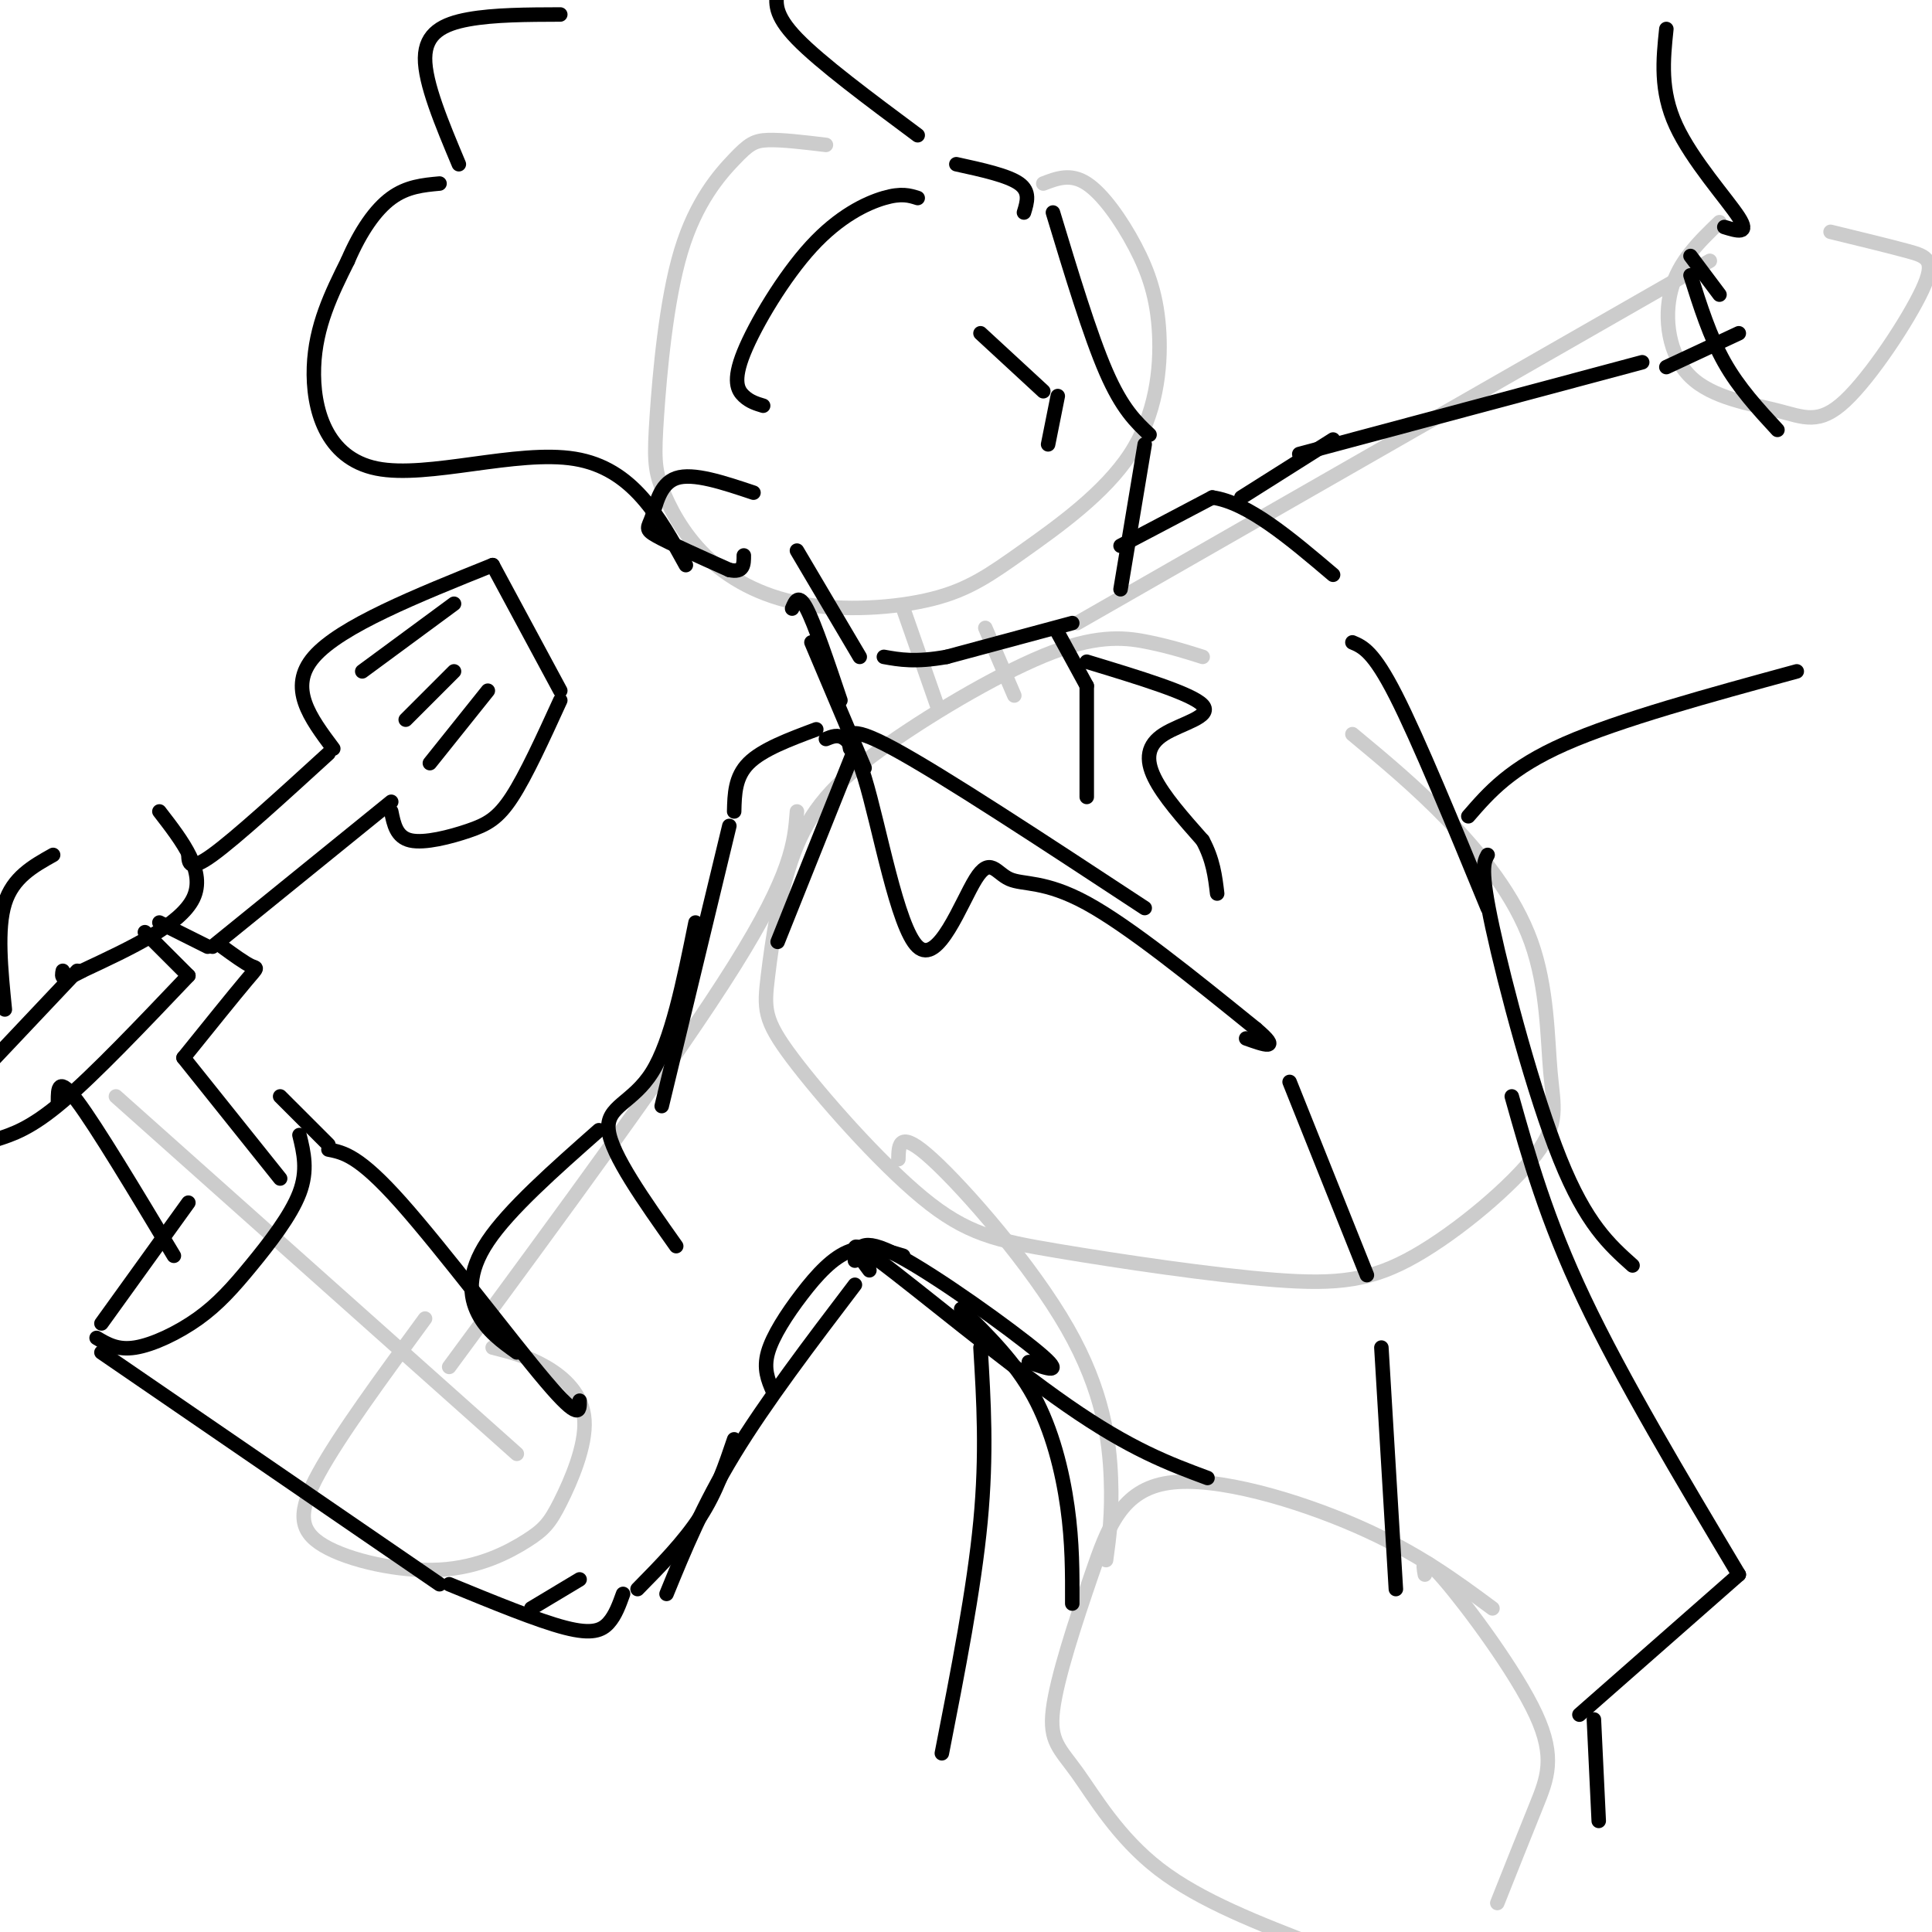 <svg viewBox='0 0 400 400' version='1.1' xmlns='http://www.w3.org/2000/svg' xmlns:xlink='http://www.w3.org/1999/xlink'><g fill='none' stroke='rgb(204,204,204)' stroke-width='3' stroke-linecap='round' stroke-linejoin='round'><path d='M171,30c-4.573,-0.549 -9.146,-1.099 -12,-1c-2.854,0.099 -3.988,0.846 -7,4c-3.012,3.154 -7.901,8.713 -11,19c-3.099,10.287 -4.407,25.301 -5,34c-0.593,8.699 -0.470,11.082 1,15c1.470,3.918 4.287,9.371 9,14c4.713,4.629 11.322,8.433 20,10c8.678,1.567 19.425,0.895 27,-1c7.575,-1.895 11.979,-5.014 19,-10c7.021,-4.986 16.660,-11.839 22,-20c5.340,-8.161 6.380,-17.631 6,-25c-0.380,-7.369 -2.179,-12.638 -5,-18c-2.821,-5.362 -6.663,-10.818 -10,-13c-3.337,-2.182 -6.168,-1.091 -9,0'/><path d='M187,126c0.000,0.000 7.000,20.000 7,20'/><path d='M204,130c0.000,0.000 6.000,14.000 6,14'/><path d='M249,136c-3.274,-1.036 -6.548,-2.071 -11,-3c-4.452,-0.929 -10.083,-1.751 -20,2c-9.917,3.751 -24.122,12.074 -34,19c-9.878,6.926 -15.430,12.453 -19,21c-3.570,8.547 -5.158,20.113 -6,27c-0.842,6.887 -0.939,9.095 5,17c5.939,7.905 17.912,21.508 27,29c9.088,7.492 15.290,8.874 28,11c12.710,2.126 31.929,4.998 45,6c13.071,1.002 19.994,0.135 29,-5c9.006,-5.135 20.096,-14.536 25,-21c4.904,-6.464 3.624,-9.990 3,-17c-0.624,-7.010 -0.591,-17.503 -4,-27c-3.409,-9.497 -10.260,-17.999 -17,-25c-6.740,-7.001 -13.370,-12.500 -20,-18'/><path d='M186,240c0.065,-3.137 0.131,-6.274 7,0c6.869,6.274 20.542,21.958 28,35c7.458,13.042 8.702,23.440 9,31c0.298,7.560 -0.351,12.280 -1,17'/><path d='M309,333c-7.833,-5.798 -15.666,-11.596 -28,-17c-12.334,-5.404 -29.169,-10.412 -39,-9c-9.831,1.412 -12.659,9.246 -16,19c-3.341,9.754 -7.194,21.429 -8,28c-0.806,6.571 1.437,8.038 5,13c3.563,4.962 8.447,13.418 17,20c8.553,6.582 20.777,11.291 33,16'/><path d='M310,394c2.839,-7.131 5.679,-14.262 8,-20c2.321,-5.738 4.125,-10.083 0,-19c-4.125,-8.917 -14.179,-22.405 -19,-28c-4.821,-5.595 -4.411,-3.298 -4,-1'/><path d='M165,168c-0.500,6.417 -1.000,12.833 -13,32c-12.000,19.167 -35.500,51.083 -59,83'/><path d='M88,273c-8.818,12.017 -17.636,24.035 -22,32c-4.364,7.965 -4.273,11.878 1,15c5.273,3.122 15.727,5.455 24,5c8.273,-0.455 14.363,-3.696 18,-6c3.637,-2.304 4.820,-3.669 7,-8c2.180,-4.331 5.356,-11.628 5,-17c-0.356,-5.372 -4.245,-8.821 -8,-11c-3.755,-2.179 -7.378,-3.090 -11,-4'/><path d='M24,227c0.000,0.000 83.000,74.000 83,74'/><path d='M223,129c0.000,0.000 131.000,-75.000 131,-75'/><path d='M356,46c-4.212,4.061 -8.425,8.123 -10,14c-1.575,5.877 -0.513,13.570 4,18c4.513,4.430 12.477,5.596 18,7c5.523,1.404 8.604,3.046 14,-2c5.396,-5.046 13.107,-16.782 16,-23c2.893,-6.218 0.970,-6.920 -3,-8c-3.970,-1.080 -9.985,-2.540 -16,-4'/></g>
<g fill='none' stroke='rgb(0,0,0)' stroke-width='3' stroke-linecap='round' stroke-linejoin='round'><path d='M218,44c3.833,12.667 7.667,25.333 11,33c3.333,7.667 6.167,10.333 9,13'/><path d='M237,92c0.000,0.000 -5.000,30.000 -5,30'/><path d='M222,129c0.000,0.000 -26.000,7.000 -26,7'/><path d='M196,136c-6.500,1.167 -9.750,0.583 -13,0'/><path d='M178,136c0.000,0.000 -13.000,-22.000 -13,-22'/><path d='M156,102c-6.256,-2.095 -12.512,-4.190 -16,-3c-3.488,1.190 -4.208,5.667 -5,8c-0.792,2.333 -1.655,2.524 1,4c2.655,1.476 8.827,4.238 15,7'/><path d='M151,118c3.000,0.667 3.000,-1.167 3,-3'/><path d='M212,44c0.667,-2.167 1.333,-4.333 -1,-6c-2.333,-1.667 -7.667,-2.833 -13,-4'/><path d='M190,41c-1.678,-0.534 -3.356,-1.069 -7,0c-3.644,1.069 -9.255,3.740 -15,10c-5.745,6.260 -11.624,16.108 -14,22c-2.376,5.892 -1.250,7.826 0,9c1.250,1.174 2.625,1.587 4,2'/><path d='M142,117c-5.512,-10.018 -11.024,-20.036 -23,-22c-11.976,-1.964 -30.417,4.125 -41,2c-10.583,-2.125 -13.310,-12.464 -13,-21c0.310,-8.536 3.655,-15.268 7,-22'/><path d='M72,54c2.644,-6.178 5.756,-10.622 9,-13c3.244,-2.378 6.622,-2.689 10,-3'/><path d='M95,34c-3.533,-8.422 -7.067,-16.844 -7,-22c0.067,-5.156 3.733,-7.044 9,-8c5.267,-0.956 12.133,-0.978 19,-1'/><path d='M190,28c-10.083,-7.500 -20.167,-15.000 -25,-20c-4.833,-5.000 -4.417,-7.500 -4,-10'/><path d='M164,126c0.667,-1.583 1.333,-3.167 3,0c1.667,3.167 4.333,11.083 7,19'/><path d='M168,133c0.000,0.000 11.000,26.000 11,26'/><path d='M177,155c0.000,0.000 -16.000,40.000 -16,40'/><path d='M176,155c-0.583,-2.750 -1.167,-5.500 9,0c10.167,5.500 31.083,19.250 52,33'/><path d='M171,153c2.462,-1.008 4.924,-2.015 8,8c3.076,10.015 6.766,31.054 11,35c4.234,3.946 9.011,-9.200 12,-14c2.989,-4.800 4.189,-1.254 7,0c2.811,1.254 7.232,0.215 16,5c8.768,4.785 21.884,15.392 35,26'/><path d='M260,213c5.500,4.667 1.750,3.333 -2,2'/><path d='M219,131c0.000,0.000 6.000,11.000 6,11'/><path d='M225,142c0.000,0.000 0.000,23.000 0,23'/><path d='M225,137c10.929,3.315 21.857,6.631 24,9c2.143,2.369 -4.500,3.792 -8,6c-3.500,2.208 -3.857,5.202 -2,9c1.857,3.798 5.929,8.399 10,13'/><path d='M249,174c2.167,4.000 2.583,7.500 3,11'/><path d='M232,113c0.000,0.000 19.000,-10.000 19,-10'/><path d='M251,103c7.333,1.000 16.167,8.500 25,16'/><path d='M257,103c0.000,0.000 19.000,-12.000 19,-12'/><path d='M269,94c0.000,0.000 71.000,-19.000 71,-19'/><path d='M169,151c-5.583,2.083 -11.167,4.167 -14,7c-2.833,2.833 -2.917,6.417 -3,10'/><path d='M151,171c0.000,0.000 -14.000,58.000 -14,58'/><path d='M144,191c-2.489,12.289 -4.978,24.578 -9,31c-4.022,6.422 -9.578,6.978 -9,12c0.578,5.022 7.289,14.511 14,24'/><path d='M124,234c-9.311,8.222 -18.622,16.444 -23,23c-4.378,6.556 -3.822,11.444 -2,15c1.822,3.556 4.911,5.778 8,8'/><path d='M120,290c0.044,2.178 0.089,4.356 -7,-4c-7.089,-8.356 -21.311,-27.244 -30,-37c-8.689,-9.756 -11.844,-10.378 -15,-11'/><path d='M68,237c0.000,0.000 -10.000,-10.000 -10,-10'/><path d='M62,235c0.890,3.656 1.780,7.311 0,12c-1.780,4.689 -6.230,10.411 -10,15c-3.770,4.589 -6.861,8.043 -11,11c-4.139,2.957 -9.325,5.416 -13,6c-3.675,0.584 -5.837,-0.708 -8,-2'/><path d='M21,274c0.000,0.000 18.000,-25.000 18,-25'/><path d='M21,280c0.000,0.000 70.000,48.000 70,48'/><path d='M110,333c0.000,0.000 10.000,-6.000 10,-6'/><path d='M93,328c9.200,3.778 18.400,7.556 24,9c5.600,1.444 7.600,0.556 9,-1c1.400,-1.556 2.200,-3.778 3,-6'/><path d='M132,329c4.833,-4.917 9.667,-9.833 13,-15c3.333,-5.167 5.167,-10.583 7,-16'/><path d='M138,330c3.750,-9.167 7.500,-18.333 14,-29c6.500,-10.667 15.750,-22.833 25,-35'/><path d='M160,288c-0.982,-2.298 -1.964,-4.595 -1,-8c0.964,-3.405 3.875,-7.917 7,-12c3.125,-4.083 6.464,-7.738 10,-9c3.536,-1.262 7.268,-0.131 11,1'/><path d='M177,261c0.533,-2.600 1.067,-5.200 9,-1c7.933,4.200 23.267,15.200 29,20c5.733,4.800 1.867,3.400 -2,2'/><path d='M180,263c-2.844,-3.844 -5.689,-7.689 2,-2c7.689,5.689 25.911,20.911 39,30c13.089,9.089 21.044,12.044 29,15'/><path d='M199,271c5.578,5.489 11.156,10.978 15,18c3.844,7.022 5.956,15.578 7,23c1.044,7.422 1.022,13.711 1,20'/><path d='M203,279c0.667,11.000 1.333,22.000 0,36c-1.333,14.000 -4.667,31.000 -8,48'/><path d='M280,133c2.167,0.917 4.333,1.833 9,11c4.667,9.167 11.833,26.583 19,44'/><path d='M267,224c0.000,0.000 16.000,40.000 16,40'/><path d='M286,279c0.000,0.000 3.000,50.000 3,50'/><path d='M308,177c-0.800,1.489 -1.600,2.978 1,15c2.600,12.022 8.600,34.578 14,48c5.400,13.422 10.200,17.711 15,22'/><path d='M313,227c3.583,12.750 7.167,25.500 15,42c7.833,16.500 19.917,36.750 32,57'/><path d='M360,326c0.000,0.000 -33.000,29.000 -33,29'/><path d='M330,356c0.000,0.000 1.000,21.000 1,21'/><path d='M304,169c4.333,-5.000 8.667,-10.000 20,-15c11.333,-5.000 29.667,-10.000 48,-15'/><path d='M203,69c0.000,0.000 13.000,12.000 13,12'/><path d='M219,82c0.000,0.000 -2.000,10.000 -2,10'/><path d='M345,76c0.000,0.000 15.000,-7.000 15,-7'/><path d='M350,53c0.000,0.000 6.000,8.000 6,8'/><path d='M58,244c0.000,0.000 -20.000,-25.000 -20,-25'/><path d='M38,219c5.244,-6.511 10.489,-13.022 13,-16c2.511,-2.978 2.289,-2.422 1,-3c-1.289,-0.578 -3.644,-2.289 -6,-4'/><path d='M33,168c4.833,6.250 9.667,12.500 7,18c-2.667,5.500 -12.833,10.250 -23,15'/><path d='M17,201c-4.500,2.500 -4.250,1.250 -4,0'/><path d='M1,209c-0.833,-8.333 -1.667,-16.667 0,-22c1.667,-5.333 5.833,-7.667 10,-10'/><path d='M39,177c0.083,1.750 0.167,3.500 5,0c4.833,-3.500 14.417,-12.250 24,-21'/><path d='M69,155c-4.750,-6.333 -9.500,-12.667 -4,-19c5.500,-6.333 21.250,-12.667 37,-19'/><path d='M102,117c0.000,0.000 14.000,26.000 14,26'/><path d='M116,145c-3.542,7.756 -7.083,15.512 -10,20c-2.917,4.488 -5.208,5.708 -9,7c-3.792,1.292 -9.083,2.655 -12,2c-2.917,-0.655 -3.458,-3.327 -4,-6'/><path d='M81,166c0.000,0.000 -37.000,30.000 -37,30'/><path d='M75,139c0.000,0.000 19.000,-14.000 19,-14'/><path d='M84,149c0.000,0.000 10.000,-10.000 10,-10'/><path d='M89,158c0.000,0.000 12.000,-15.000 12,-15'/><path d='M43,196c0.000,0.000 -10.000,-5.000 -10,-5'/><path d='M30,193c0.000,0.000 9.000,9.000 9,9'/><path d='M39,202c-9.667,10.167 -19.333,20.333 -26,26c-6.667,5.667 -10.333,6.833 -14,8'/><path d='M16,201c0.000,0.000 -17.000,18.000 -17,18'/><path d='M12,228c0.000,-2.667 0.000,-5.333 4,0c4.000,5.333 12.000,18.667 20,32'/><path d='M350,57c2.000,6.333 4.000,12.667 7,18c3.000,5.333 7.000,9.667 11,14'/><path d='M357,47c2.667,0.822 5.333,1.644 3,-2c-2.333,-3.644 -9.667,-11.756 -13,-19c-3.333,-7.244 -2.667,-13.622 -2,-20'/></g>
</svg>